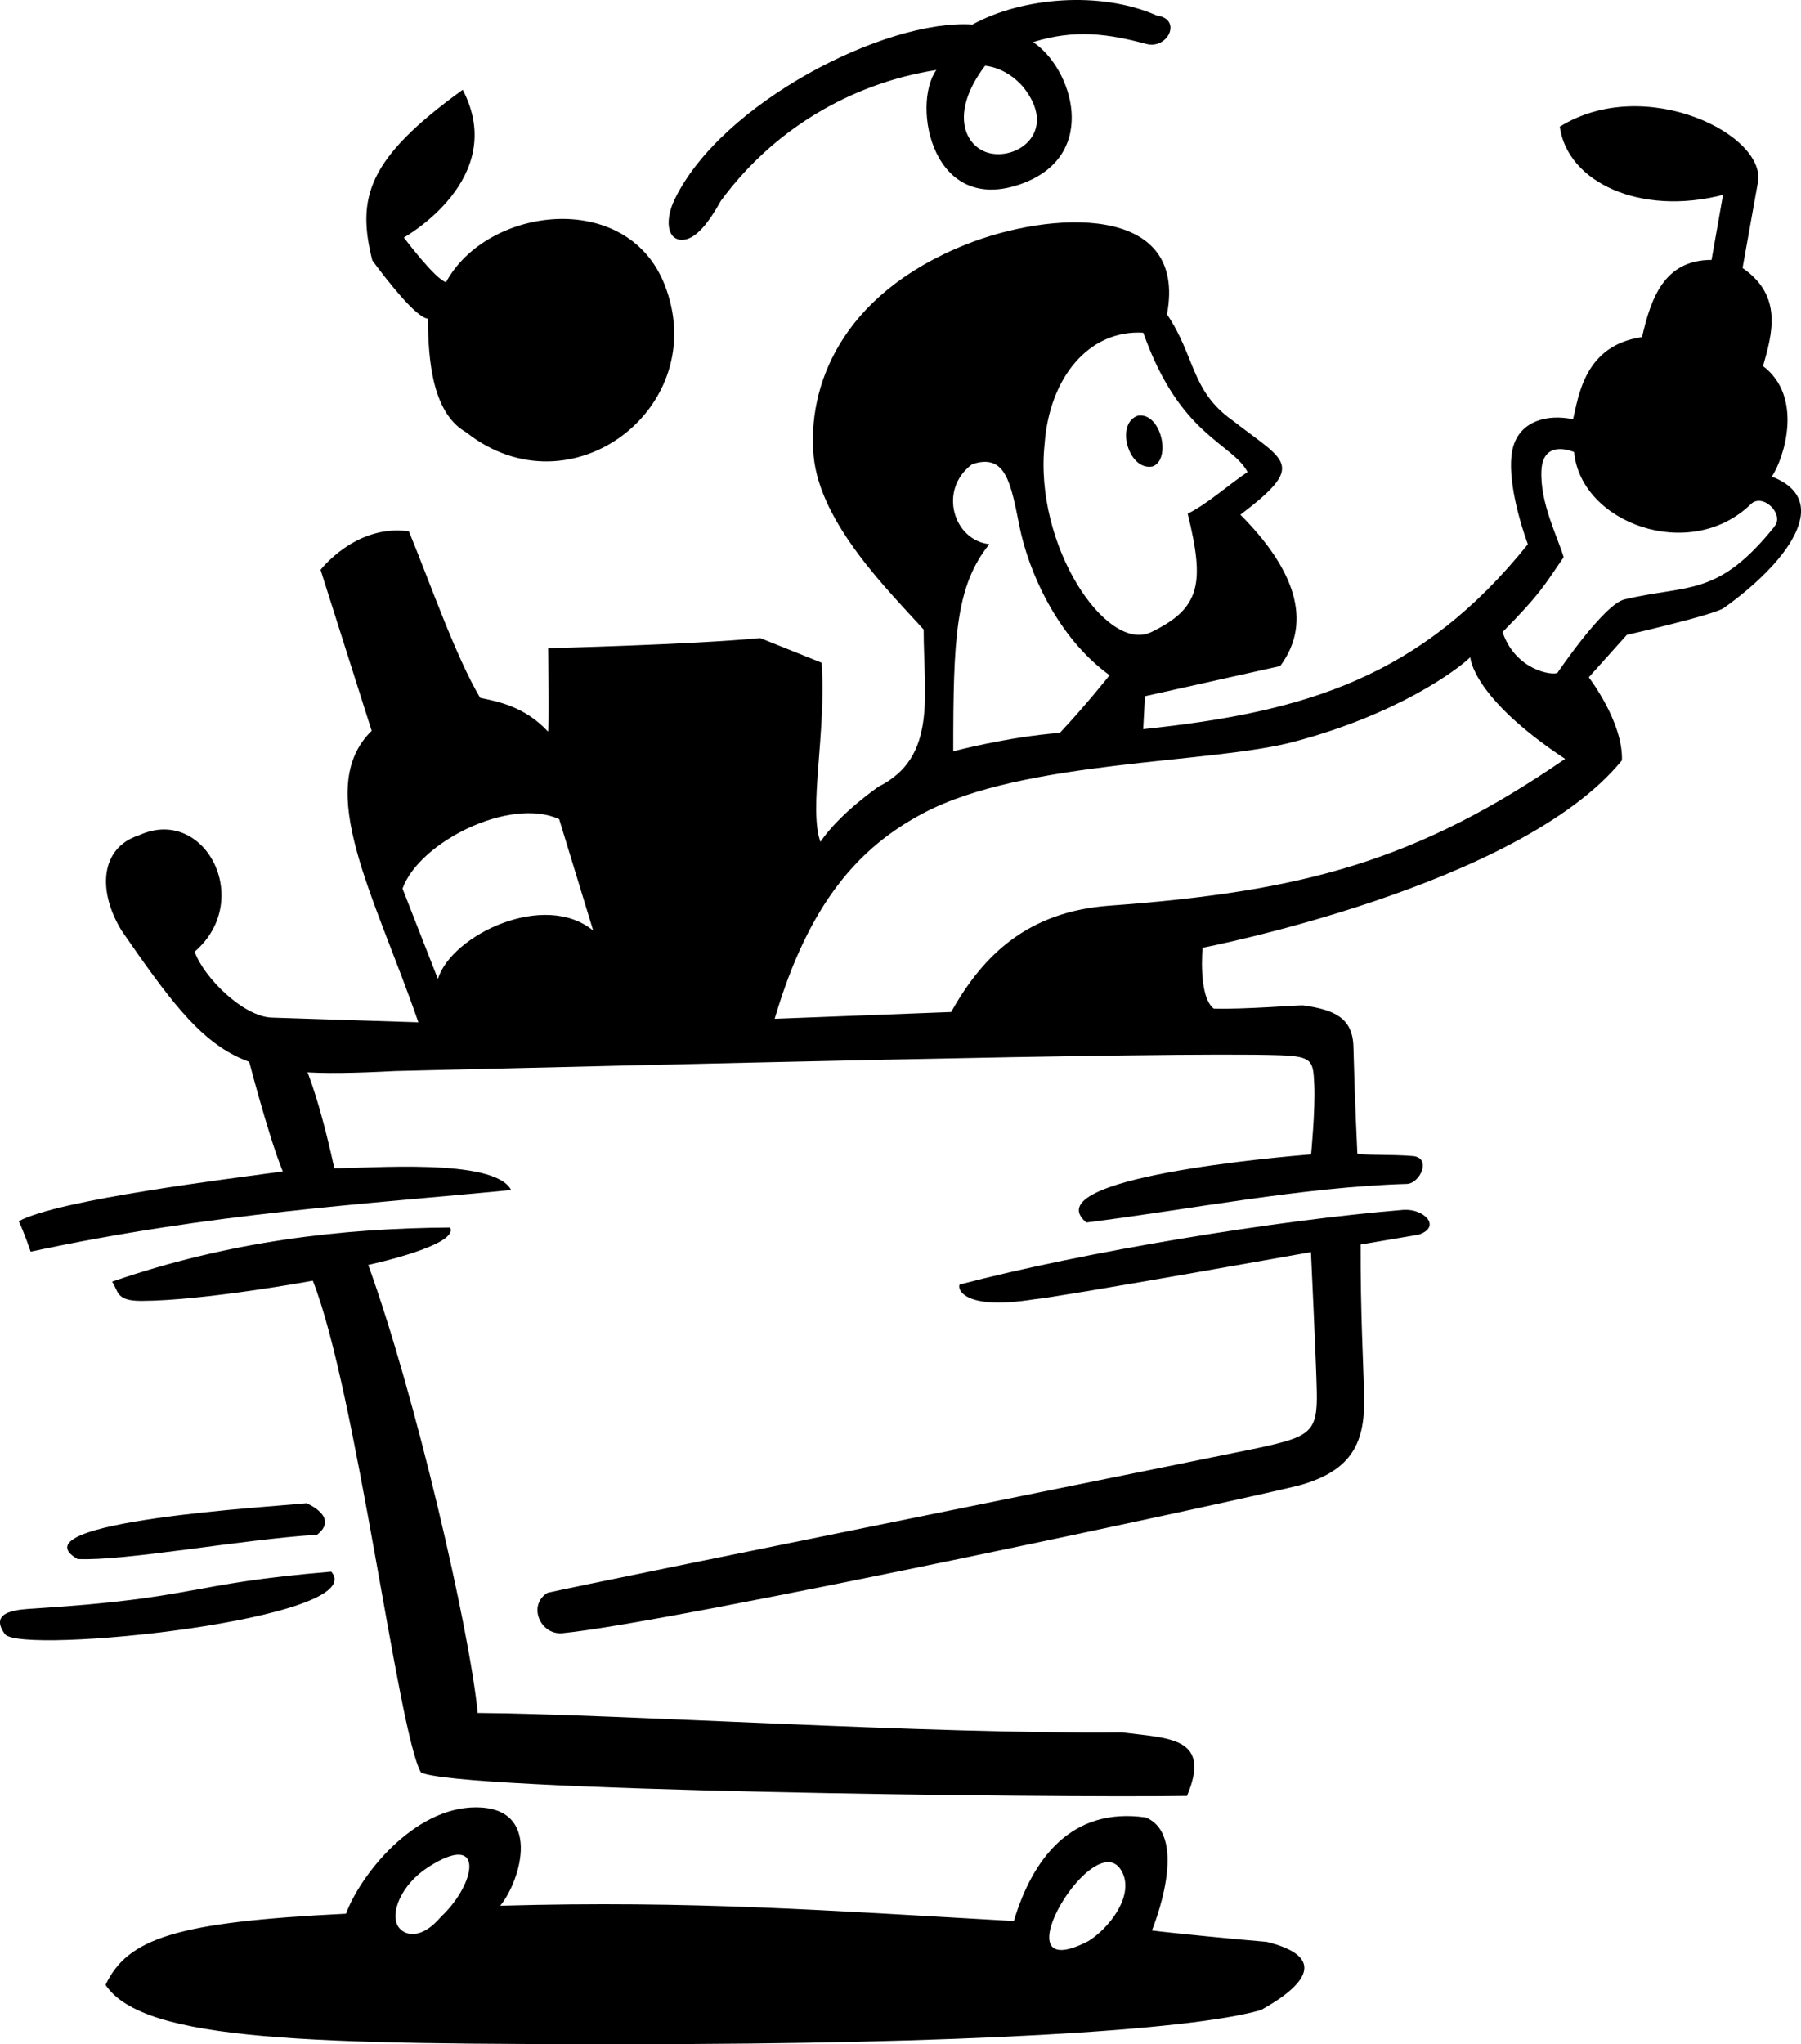 <?xml version="1.0" encoding="UTF-8"?><svg id="Capa_2" xmlns="http://www.w3.org/2000/svg" viewBox="0 0 225.91 256.37"><g id="Capa_1-2"><path d="m3.84,156.99c22.79-4.89,42.37-5.98,60.27-7.74-2.1-4.07-17.82-2.69-22.18-2.73,0,0-2.49-12.07-5.13-15.59-1.5-.94-4.42-.82-5.97.59,0,0,2.72,10.72,4.64,15.4-6.26.88-28.17,3.52-33.12,6.25.75,1.57,1.49,3.82,1.49,3.82Z"/><path d="m41.56,197.12c-18.39,1.54-16.47,3.3-37.18,4.62-1.83.12-5.93.22-3.77,3.21,1.93,2.66,46.05-1.9,40.95-7.82Z"/><path d="m148.9,225.23c3.12-7.41-2.31-7.19-8.19-7.95-24.13.25-63.66-2.33-80.79-2.44-1-10.41-7.84-39.97-13.73-56.19,0,0,11.44-2.45,10.27-4.69-13.5.09-27.75,1.71-42.4,6.79.84,1.24.46,2.41,3.67,2.41,7.84-.02,21.51-2.53,21.51-2.53,5.46,13.84,10.68,56.54,13.55,61.66,4.16,2.33,78.72,3.21,96.1,2.96Z"/><path d="m222.25,59.79c1.58-2.4,3.98-10.03-1.1-13.87,1.16-4.1,2.51-8.81-2.57-12.31l1.89-10.54c1.44-6.08-14.1-13.85-24.82-7.18.97,6.99,10.13,11.23,20.48,8.55l-1.44,8.16c-5.98,0-7.62,4.88-8.72,9.68-7.21,1.03-7.95,7.39-8.65,10.3-3.37-.69-6.54.29-7.48,3.34-.94,3.06.46,8.66,1.81,12.34-13.32,16.58-27.66,21.04-48.25,23.19l.22-4.13,16.96-3.78c4.24-5.69,1.6-12.38-4.99-18.98,8.4-6.38,5.65-6.64-1.01-11.85-5.2-3.67-4.64-8.03-8.2-13.29,2.65-14.06-14.74-12.94-25.21-8.76-15.92,6.37-19.9,18.05-19.11,26.54.8,8.49,9.51,17,13.8,21.76,0,8.23,1.74,16-5.65,19.7,0,0-4.87,3.33-7.3,6.93-1.51-4.21.76-13.66.15-22.47l-7.7-3.09c-8.7.83-26.61,1.27-26.61,1.27,0,0,.18,10.23-.02,10.45-2.99-3.23-6.45-3.78-8.5-4.23-3.09-5.2-6.33-14.55-8.94-20.88-6.65-.95-11.08,4.83-11.08,4.83l6.41,20.19c-7.36,7.2.37,20.66,5.86,36.56,0,0-14.04-.44-18.4-.59-3.52-.12-8.44-4.92-9.67-8.26,7.52-6.48,1.25-18.37-6.94-14.62-4.97,1.58-5.24,7.1-2.18,12.02,11.72,17.04,14.29,18.59,34.29,17.56,28.75-.66,96.92-2.45,110.96-1.98,4.18.14,4.18.75,4.32,3.77.14,3.02-.4,8.66-.4,8.66-3.5.29-34.93,2.93-28.19,8.55,12.84-1.61,27.14-4.46,40.21-4.84,1.63-.06,3.16-3.28.73-3.5-2.42-.22-6.78-.08-6.95-.33,0,0-.33-6.75-.49-13.37-.09-3.65-2.43-4.65-6.29-5.19-.41-.06-7.69.53-11.24.4-1.97-1.55-1.39-7.63-1.39-7.63,0,0,39.74-7.68,52.6-23.51.15-4.83-4.16-10.41-4.16-10.41l4.77-5.32s10.91-2.49,12.16-3.37c7.55-5.36,14.01-13.39,6.04-16.48ZM54.92,122.77l-4.43-11.32c2.09-5.83,13.46-11.55,19.65-8.71l4.27,13.98c-6.1-5.03-17.74.51-19.48,6.05Zm76.11-67.06c.6-8.39,5.59-14.38,12.38-13.98,4.59,12.98,11.07,13.75,13.08,17.47-2.55,1.72-4.99,3.97-7.51,5.23,2.14,8.72,1.64,11.84-4.57,14.85-5.6,2.7-14.73-10.85-13.38-23.57Zm-6.93,12.54c-4.45-.46-6.5-6.81-2.15-10.03,4.23-1.4,4.84,2.36,5.94,7.85,1.11,5.49,4.66,13.82,11.29,18.62,0,0-3.07,3.87-6.24,7.23-6.61.51-13.37,2.31-13.37,2.31,0-14.17.29-20.73,4.53-25.98Zm72.22,26.93c-18.64,12.82-32.83,16.63-57.14,18.41-10.17.74-15.81,6.09-19.87,13.34l-22.14.85c4.3-14.56,10.59-21.55,18.72-25.83,12.62-6.65,36.11-6.15,46.47-8.93,12.78-3.39,20.3-8.88,22.07-10.59,0,0,.15,4.98,11.89,12.75Zm26.24-29.11c-7.12,8.85-10.72,7.2-18.79,9.11-2.61.62-8.41,9.21-8.41,9.21-.58.35-5.21-.25-6.89-5.11,4.81-4.89,5.15-5.74,7.67-9.4-.73-2.46-2.99-6.82-2.79-10.88.21-4.05,4.1-2.3,4.1-2.3.82,8.93,14.56,13.94,22.18,6.52,1.48-1.44,4.29,1.3,2.92,2.84Z"/><path d="m9.74,195.54c6,.27,20.44-2.45,30.03-3.05,2.86-2.22-1.32-3.95-1.32-3.95-3.63.41-36.98,2.27-28.71,7Z"/><path d="m144.56,58.51c2.4-.84,1.12-6.77-1.79-6.39-2.93.93-1.24,6.97,1.79,6.39Z"/><path d="m176.15,151.73c-16.12,1.32-40.1,5.26-55.78,9.38-.31.52.43,3.27,9.28,1.86,3.09-.26,34.79-5.93,34.79-5.93,0,0,.66,13.94.73,17.46.11,5.16-.8,5.68-7.37,7.11-2.53.55-83.58,16.89-89.12,18.16-2.54,1.56-.91,5.34,1.88,5.07,13.75-1.32,88.81-17.5,92.63-18.6,6.46-1.86,8.05-5.4,7.92-11.08-.09-4.1-.47-10.58-.44-19.07l7.31-1.24c2.89-1.01.61-3.25-1.83-3.11Z"/><path d="m158.91,243.55c-3.09-.25-12.27-1.13-14.42-1.43,0,0,4.89-11.76-.75-14.17-9.43-1.36-14.25,5.28-16.57,12.99-23.34-1.31-40.3-2.6-64.42-1.92,2.65-3.27,5.24-12.34-3.05-12.34-7.87,0-14.54,8.58-16.3,13.34-21.22,1.04-27.38,3.05-30.16,8.93,4.81,7.19,26.07,7.44,66.33,7.43,40.26,0,69.64-1.67,78.61-4.28,5.73-3.17,8.32-6.67.71-8.55Zm-103.57-3.17c-2.55,3.02-4.65,2.37-5.38,1.27-1.08-1.64.33-5.26,3.74-7.46,7.16-4.62,6.08,2.01,1.64,6.19Zm81.17,3.08c-11.9,6.15,1.22-15.54,4.34-8.47,1.31,2.96-1.79,6.9-4.34,8.47Z"/><path d="m53.65,39.94c.13,3.15-.04,11.53,4.82,14.28,13.2,10.44,30.95-3.29,24.87-18.58-4.74-11.92-22.23-9.77-27.39-.25-1.37-.36-5.29-5.6-5.29-5.6,0,0,13.23-7.34,7.38-18.53-12,8.67-13.3,13.55-11.34,21.4,1.78,2.41,5.48,7.17,6.95,7.3Z"/><path d="m85.4,30.08c1.85.13,3.59-2.32,5.01-4.87,6.41-8.76,16.07-14.71,27.04-16.43-3.15,4.42-.5,18.46,10.85,14.21,9.64-3.62,6.21-14.42,1.29-17.71,5.24-1.64,9.42-1.05,14.19.23,2.71.73,4.55-3.12,1.33-3.56-7.12-3.16-16.99-2.26-23.12,1.12-11.01-.71-31.6,9.9-37.39,21.99-1.11,2.32-1.03,4.89.82,5.02Zm38.16-21.83s2.5.09,4.72,2.58c4.48,5.51-.45,9.22-4.11,8.39-3.07-.7-5.19-4.92-.62-10.96Z"/></g></svg>